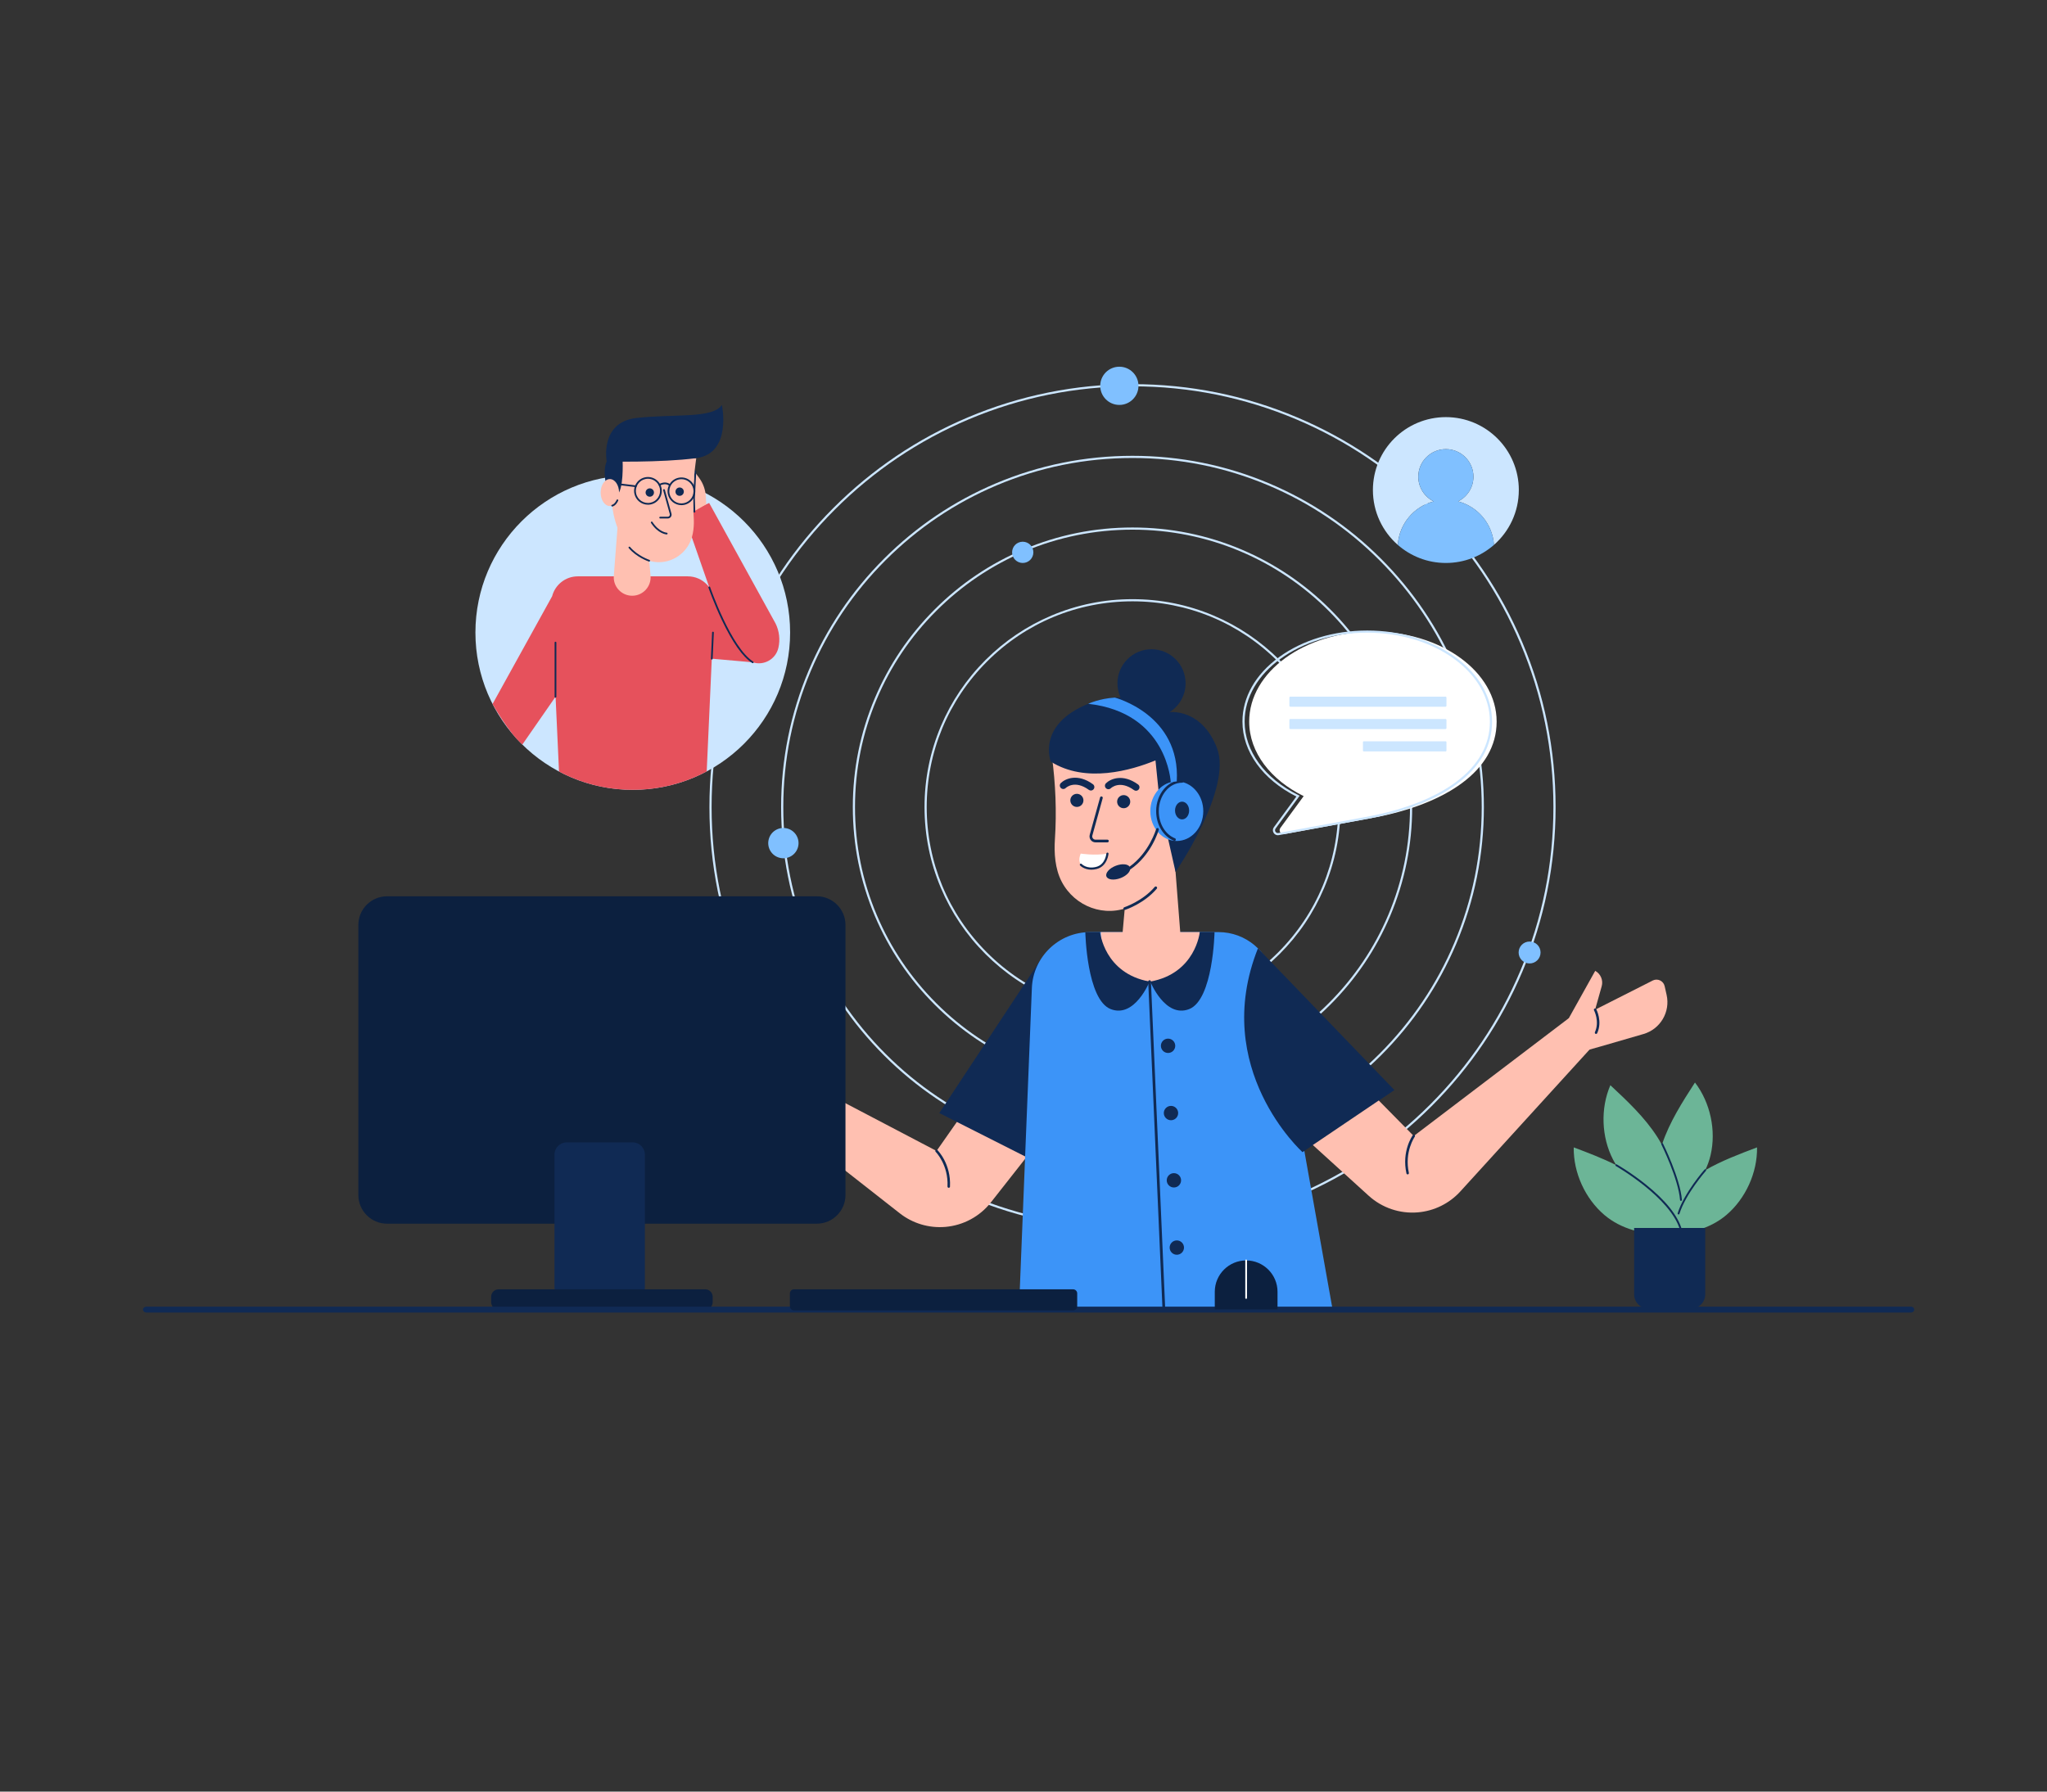 <svg xmlns="http://www.w3.org/2000/svg" width="586" height="513" viewBox="0 0 586 513" fill="none"><rect x="0" y="0" width="586" height="513" fill="#333333" stroke="none"/><g clip-path="url(#clip0_54_2227)"><path d="M324.207 172.178C308.469 172.178 293.674 178.305 282.546 189.431C271.417 200.556 265.289 215.348 265.289 231.081C265.289 246.815 271.417 261.606 282.546 272.732C293.674 283.858 308.469 289.985 324.207 289.985C339.944 289.985 354.739 283.858 365.868 272.732C376.996 261.606 383.124 246.815 383.124 231.081C383.124 215.348 376.996 200.556 365.868 189.431C354.739 178.305 339.944 172.178 324.207 172.178ZM324.207 290.606C316.169 290.606 308.372 289.031 301.032 285.927C293.942 282.93 287.575 278.637 282.108 273.171C276.642 267.706 272.348 261.339 269.349 254.252C266.245 246.914 264.67 239.117 264.67 231.083C264.67 223.049 266.245 215.252 269.349 207.914C272.348 200.826 276.642 194.46 282.108 188.995C287.577 183.528 293.944 179.236 301.032 176.239C308.374 173.135 316.171 171.561 324.207 171.561C332.243 171.561 340.042 173.135 347.381 176.239C354.472 179.236 360.838 183.529 366.305 188.995C371.774 194.462 376.066 200.827 379.064 207.914C382.169 215.254 383.744 223.049 383.744 231.083C383.744 239.117 382.169 246.914 379.064 254.252C376.066 261.341 371.772 267.706 366.305 273.171C360.838 278.637 354.47 282.93 347.381 285.927C340.04 289.031 332.243 290.606 324.207 290.606Z" fill="#CCE6FF"></path><path d="M268.03 174.918C260.697 182.248 254.963 190.775 250.994 200.163C246.882 209.888 244.761 220.322 244.761 231.08C244.761 241.837 246.882 252.274 250.994 261.998C254.963 271.387 260.699 279.912 268.03 287.243C275.363 294.572 283.89 300.307 293.281 304.275C303.008 308.386 313.443 310.506 324.205 310.506C334.967 310.506 345.404 308.386 355.129 304.275C364.52 300.307 373.047 294.572 380.38 287.243C387.713 279.912 393.447 271.387 397.416 261.998C401.529 252.274 403.649 241.841 403.649 231.08C403.649 220.319 401.529 209.886 397.416 200.163C393.447 190.775 387.711 182.249 380.38 174.918C373.049 167.587 364.52 161.854 355.129 157.886C345.402 153.775 334.967 151.655 324.205 151.655C313.443 151.655 303.006 153.775 293.281 157.886C283.89 161.854 275.363 167.589 268.03 174.918ZM324.205 311.125C313.396 311.125 302.912 309.009 293.04 304.835C283.507 300.803 274.944 295.031 267.591 287.68C260.238 280.329 254.465 271.768 250.432 262.237C246.257 252.369 244.141 241.886 244.141 231.08C244.141 220.273 246.257 209.792 250.432 199.922C254.465 190.391 260.238 181.83 267.591 174.479C274.944 167.128 283.507 161.357 293.04 157.324C302.912 153.151 313.396 151.035 324.205 151.035C335.014 151.035 345.498 153.151 355.37 157.324C364.904 161.357 373.466 167.128 380.819 174.479C388.172 181.83 393.945 190.391 397.978 199.922C402.153 209.792 404.27 220.273 404.27 231.08C404.27 241.886 402.153 252.368 397.978 262.237C393.945 271.768 388.172 280.329 380.819 287.68C373.466 295.031 364.904 300.803 355.37 304.835C345.498 309.009 335.014 311.125 324.205 311.125Z" fill="#CCE6FF"></path><path d="M253.516 160.408C244.317 169.604 237.106 180.31 232.086 192.176C226.889 204.464 224.236 217.568 224.236 231.08C224.236 244.591 226.889 257.697 232.086 269.984C237.106 281.85 244.317 292.555 253.516 301.752C262.715 310.948 273.423 318.158 285.292 323.176C297.583 328.372 310.69 331.025 324.205 331.025C337.72 331.025 350.829 328.372 363.118 323.176C374.987 318.158 385.695 310.948 394.894 301.752C404.093 292.555 411.304 281.85 416.324 269.984C421.521 257.695 424.175 244.591 424.175 231.08C424.175 217.568 421.521 204.463 416.324 192.176C411.304 180.31 404.093 169.604 394.894 160.408C385.695 151.211 374.987 144.001 363.118 138.984C350.827 133.787 337.72 131.134 324.205 131.134C310.69 131.134 297.581 133.787 285.292 138.984C273.423 144.001 262.715 151.211 253.516 160.408ZM324.205 331.648C310.625 331.648 297.452 328.988 285.051 323.745C273.073 318.68 262.316 311.428 253.077 302.192C243.839 292.957 236.586 282.201 231.519 270.226C226.275 257.827 223.615 244.657 223.615 231.081C223.615 217.506 226.275 204.335 231.519 191.937C236.586 179.962 243.839 169.207 253.077 159.97C262.314 150.735 273.073 143.483 285.051 138.418C297.454 133.175 310.627 130.515 324.205 130.515C337.784 130.515 350.958 133.175 363.359 138.418C375.337 143.483 386.094 150.735 395.333 159.97C404.571 169.206 411.824 179.962 416.891 191.937C422.135 204.335 424.795 217.506 424.795 231.081C424.795 244.657 422.135 257.828 416.891 270.226C411.824 282.201 404.571 292.956 395.333 302.192C386.096 311.429 375.337 318.68 363.359 323.745C350.957 328.988 337.784 331.648 324.205 331.648Z" fill="#CCE6FF"></path><path d="M324.207 110.613C307.939 110.613 292.16 113.798 277.304 120.081C262.955 126.148 250.07 134.834 239.004 145.897C227.937 156.961 219.248 169.845 213.181 184.189C206.898 199.041 203.711 214.816 203.711 231.08C203.711 247.343 206.896 263.119 213.181 277.971C219.25 292.316 227.939 305.199 239.004 316.262C250.07 327.326 262.957 336.013 277.304 342.079C292.16 348.36 307.939 351.546 324.207 351.546C340.474 351.546 356.253 348.362 371.109 342.079C385.458 336.011 398.343 327.324 409.41 316.262C420.476 305.199 429.165 292.315 435.233 277.971C441.515 263.119 444.702 247.343 444.702 231.08C444.702 214.816 441.517 199.041 435.233 184.189C429.164 169.843 420.475 156.961 409.41 145.897C398.343 134.834 385.456 126.147 371.109 120.081C356.253 113.799 340.474 110.613 324.207 110.613ZM324.207 352.168C307.857 352.168 291.995 348.967 277.062 342.652C262.639 336.554 249.686 327.822 238.564 316.703C227.441 305.582 218.708 292.633 212.609 278.215C206.292 263.285 203.09 247.429 203.09 231.081C203.09 214.734 206.292 198.878 212.609 183.948C218.708 169.529 227.443 156.579 238.564 145.46C249.688 134.339 262.641 125.608 277.062 119.511C291.994 113.196 307.855 109.994 324.207 109.994C340.558 109.994 356.418 113.196 371.351 119.511C385.774 125.608 398.727 134.341 409.849 145.46C420.973 156.581 429.705 169.53 435.805 183.948C442.121 198.876 445.323 214.734 445.323 231.081C445.323 247.429 442.121 263.285 435.805 278.215C429.704 292.634 420.971 305.584 409.849 316.703C398.725 327.824 385.773 336.554 371.351 342.652C356.418 348.967 340.558 352.168 324.207 352.168Z" fill="#CCE6FF"></path><path d="M228.484 242.406C229.034 240.075 227.59 237.739 225.258 237.189C222.927 236.639 220.59 238.083 220.04 240.414C219.49 242.745 220.934 245.08 223.265 245.63C225.597 246.181 227.933 244.737 228.484 242.406Z" fill="#80C0FF"></path><path d="M437.881 275.866C439.615 275.866 441.021 274.461 441.021 272.727C441.021 270.994 439.615 269.588 437.881 269.588C436.147 269.588 434.741 270.994 434.741 272.727C434.741 274.461 436.147 275.866 437.881 275.866Z" fill="#80C0FF"></path><path d="M320.441 115.941C323.463 115.941 325.913 113.492 325.913 110.47C325.913 107.449 323.463 105 320.441 105C317.419 105 314.969 107.449 314.969 110.47C314.969 113.492 317.419 115.941 320.441 115.941Z" fill="#80C0FF"></path><path d="M383.701 222.09C384.689 221.102 384.689 219.5 383.701 218.512C382.712 217.524 381.11 217.524 380.122 218.512C379.133 219.5 379.133 221.101 380.122 222.09C381.11 223.078 382.712 223.078 383.701 222.09Z" fill="#80C0FF"></path><path d="M292.781 161.195C294.462 161.195 295.825 159.833 295.825 158.152C295.825 156.471 294.462 155.109 292.781 155.109C291.1 155.109 289.737 156.471 289.737 158.152C289.737 159.833 291.1 161.195 292.781 161.195Z" fill="#80C0FF"></path><path d="M219.982 305.232L209.018 291.559C207.613 292.67 207.159 294.601 207.923 296.219L210.898 302.524L193.136 296.996C191.674 296.616 190.229 297.671 190.146 299.18L190.005 301.731C189.727 306.748 193.405 311.113 198.398 311.692L210.882 313.138L216.314 313.727L219.982 305.232Z" fill="#FFC0B1"></path><path d="M211.727 309.414C211.613 309.414 211.5 309.359 211.431 309.256C209.338 306.151 210.509 302.561 210.559 302.409C210.622 302.223 210.824 302.122 211.01 302.186C211.197 302.248 211.298 302.45 211.234 302.637C211.222 302.67 210.129 306.048 212.02 308.857C212.129 309.02 212.087 309.242 211.924 309.352C211.863 309.394 211.794 309.412 211.725 309.412L211.727 309.414Z" fill="#102A54"></path><path d="M276.295 317.857L268.107 329.552L218.765 303.683L213.852 313.113L257.581 347.403C261.276 350.301 265.932 351.692 270.613 351.3C275.756 350.868 280.49 348.32 283.678 344.262L297.021 327.291L276.295 317.857Z" fill="#FFC0B1"></path><path d="M271.599 340.104C271.599 340.104 271.587 340.104 271.58 340.104C271.383 340.094 271.232 339.927 271.242 339.73C271.552 333.562 267.894 329.841 267.857 329.805C267.717 329.666 267.717 329.44 267.857 329.301C267.996 329.161 268.22 329.161 268.36 329.299C268.52 329.459 272.28 333.269 271.954 339.766C271.944 339.956 271.787 340.104 271.599 340.104Z" fill="#102A54"></path><path d="M298.416 273.97L268.898 318.701L293.856 331.32L298.416 273.97Z" fill="#102A54"></path><path d="M312.057 266.888H348.837C356.592 266.888 363.229 272.448 364.589 280.08L381.428 374.619H291.721L295.397 282.891C295.756 273.952 303.109 266.888 312.058 266.888H312.057Z" fill="#3C94F8"></path><path d="M315.127 266.888C315.127 274.711 321.471 281.052 329.295 281.052C337.119 281.052 343.462 274.711 343.462 266.888H315.127Z" fill="#FFC0B1"></path><path d="M329.626 275.858C334.449 275.858 338.248 271.752 337.874 266.946L335.635 238.15H323.941L321.387 266.855C320.956 271.693 324.769 275.858 329.626 275.858Z" fill="#FFC0B1"></path><path d="M337.799 214.135H300.807L301.115 216.43C302.182 224.36 302.521 232.379 301.99 240.362C301.736 244.182 302.008 248.733 303.915 252.413C307.653 259.632 316.361 262.865 323.747 259.467C331.195 256.042 342.717 245.31 337.797 214.135H337.799Z" fill="#FFC0B1"></path><path d="M317.03 241.195H313.615C313.075 241.195 312.577 240.948 312.249 240.519C311.92 240.088 311.816 239.543 311.961 239.021L314.926 228.324C314.983 228.117 315.196 227.995 315.405 228.054C315.612 228.111 315.733 228.326 315.676 228.533L312.711 239.23C312.632 239.514 312.689 239.812 312.868 240.048C313.046 240.283 313.319 240.418 313.613 240.418H317.029C317.244 240.418 317.417 240.593 317.417 240.806C317.417 241.02 317.242 241.195 317.029 241.195H317.03Z" fill="#102A54"></path><path d="M321.679 231.418C322.717 231.418 323.557 230.577 323.557 229.541C323.557 228.504 322.717 227.663 321.679 227.663C320.642 227.663 319.802 228.504 319.802 229.541C319.802 230.577 320.642 231.418 321.679 231.418Z" fill="#102A54"></path><path d="M308.283 231.048C309.32 231.048 310.16 230.207 310.16 229.171C310.16 228.134 309.32 227.293 308.283 227.293C307.246 227.293 306.405 228.134 306.405 229.171C306.405 230.207 307.246 231.048 308.283 231.048Z" fill="#102A54"></path><path d="M321.982 260.537C321.819 260.537 321.666 260.432 321.612 260.267C321.545 260.064 321.658 259.843 321.861 259.776C321.913 259.759 327.097 258.028 330.562 253.957C330.702 253.794 330.947 253.774 331.11 253.914C331.274 254.053 331.294 254.299 331.154 254.462C327.543 258.706 322.322 260.446 322.102 260.518C322.061 260.531 322.021 260.538 321.981 260.538L321.982 260.537Z" fill="#102A54"></path><path d="M348.372 214.135C344.317 203.771 336.508 203.771 334.844 203.897C337.58 202.17 339.399 199.123 339.399 195.65C339.399 190.265 335.033 185.9 329.647 185.9C324.261 185.9 319.894 190.265 319.894 195.65C319.894 197.088 320.209 198.452 320.768 199.682C317.64 199.702 314.502 200.318 311.533 201.52C296.651 207.549 300.805 218.063 300.805 218.063C310.781 224.388 323.899 220.548 330.782 217.725L331.98 229.542L334.644 241.323L336.528 249.658C336.528 249.658 352.925 225.779 348.372 214.138V214.135Z" fill="#102A54"></path><path d="M312.287 226.348C312.084 226.348 311.878 226.286 311.702 226.156C307.679 223.226 305.195 225.525 305.091 225.626C304.7 226.015 304.073 226.01 303.686 225.619C303.297 225.229 303.302 224.595 303.693 224.208C304.966 222.94 308.527 221.38 312.876 224.548C313.32 224.873 313.418 225.495 313.095 225.939C312.9 226.207 312.597 226.348 312.289 226.348H312.287Z" fill="#102A54"></path><path d="M325.205 226.412C325.001 226.412 324.796 226.35 324.619 226.22C320.596 223.29 318.111 225.591 318.008 225.69C317.618 226.079 316.99 226.074 316.603 225.683C316.214 225.293 316.219 224.659 316.61 224.272C317.884 223.004 321.444 221.444 325.793 224.612C326.238 224.937 326.335 225.559 326.012 226.003C325.817 226.271 325.514 226.413 325.206 226.413L325.205 226.412Z" fill="#102A54"></path><path d="M309.39 244.408C309.39 244.408 313.261 245.042 317.03 244.431C317.03 244.431 316.839 249.379 311.537 248.568C307.623 247.971 309.39 244.408 309.39 244.408Z" fill="white"></path><path d="M312.422 249.017C310.349 249.017 309.257 247.866 309.201 247.806C309.085 247.68 309.094 247.484 309.218 247.368C309.344 247.252 309.54 247.259 309.656 247.385C309.713 247.446 311.101 248.884 313.786 248.223C316.448 247.567 316.719 244.436 316.723 244.404C316.736 244.235 316.884 244.107 317.054 244.12C317.224 244.134 317.352 244.282 317.338 244.451C317.335 244.487 317.025 248.061 313.933 248.823C313.383 248.96 312.878 249.015 312.422 249.015V249.017Z" fill="#102A54"></path><path d="M337.9 223.813C341.606 224.373 344.465 227.943 344.465 232.264C344.465 236.974 341.07 240.793 336.88 240.793C332.69 240.793 329.295 236.974 329.295 232.264C329.295 227.554 332.69 223.736 336.88 223.736C337.225 223.736 337.567 223.761 337.9 223.811" fill="#3C94F8"></path><path d="M336.237 240.759C336.192 240.759 336.146 240.751 336.101 240.734C333.035 239.54 330.976 236.137 330.976 232.264C330.976 227.356 334.306 223.36 338.398 223.36C338.605 223.36 338.773 223.529 338.773 223.735C338.773 223.942 338.605 224.111 338.398 224.111C334.72 224.111 331.726 227.768 331.726 232.264C331.726 235.829 333.594 238.953 336.374 240.034C336.567 240.11 336.663 240.327 336.587 240.52C336.53 240.668 336.387 240.759 336.237 240.759Z" fill="#102A54"></path><path d="M331.457 237.104C331.25 237.045 331.035 237.166 330.976 237.371C330.956 237.445 329.007 244.102 323.37 248.146C322.824 247.36 321.153 247.229 319.437 247.887C317.572 248.6 316.364 249.969 316.738 250.945C317.111 251.92 318.925 252.134 320.789 251.419C322.278 250.849 323.347 249.861 323.527 248.988C329.61 244.835 331.634 237.899 331.725 237.582C331.783 237.375 331.662 237.159 331.455 237.1L331.457 237.104Z" fill="#102A54"></path><path d="M335.149 223.959C335.149 223.959 334.228 204.054 311.533 201.519C311.533 201.519 314.707 199.996 319.152 199.744C319.152 199.744 338.001 204.617 336.878 223.735L335.147 223.959H335.149Z" fill="#3C94F8"></path><path d="M338.398 234.618C339.513 234.618 340.417 233.481 340.417 232.079C340.417 230.677 339.513 229.541 338.398 229.541C337.283 229.541 336.379 230.677 336.379 232.079C336.379 233.481 337.283 234.618 338.398 234.618Z" fill="#102A54"></path><path d="M329.295 281.052C329.295 281.052 333.528 291.615 340.417 288.937C347.305 286.259 347.689 266.888 347.689 266.888H343.464C343.464 266.888 342.286 278.718 329.297 281.052H329.295Z" fill="#102A54"></path><path d="M329.091 281.052C329.091 281.052 324.858 291.615 317.969 288.937C311.081 286.259 310.697 266.888 310.697 266.888H314.922C314.922 266.888 316.1 278.718 329.09 281.052H329.091Z" fill="#102A54"></path><path d="M333.17 375.007C332.963 375.007 332.79 374.844 332.781 374.636L328.704 281.069C328.694 280.854 328.861 280.672 329.076 280.664C329.286 280.649 329.473 280.82 329.482 281.036L333.559 374.602C333.569 374.817 333.402 374.999 333.187 375.007C333.182 375.007 333.175 375.007 333.17 375.007Z" fill="#102A54"></path><path d="M335.838 300.894C336.64 300.093 336.64 298.793 335.838 297.992C335.036 297.19 333.736 297.19 332.935 297.992C332.133 298.793 332.133 300.093 332.935 300.894C333.736 301.696 335.036 301.696 335.838 300.894Z" fill="#102A54"></path><path d="M336.674 320.152C337.476 319.351 337.476 318.051 336.674 317.25C335.873 316.449 334.573 316.449 333.771 317.25C332.97 318.051 332.97 319.351 333.771 320.152C334.573 320.954 335.873 320.954 336.674 320.152Z" fill="#102A54"></path><path d="M336.057 340.011C337.191 340.011 338.11 339.092 338.11 337.959C338.11 336.826 337.191 335.907 336.057 335.907C334.924 335.907 334.004 336.826 334.004 337.959C334.004 339.092 334.924 340.011 336.057 340.011Z" fill="#102A54"></path><path d="M338.344 358.67C339.145 357.868 339.145 356.569 338.344 355.767C337.542 354.966 336.242 354.966 335.44 355.767C334.639 356.569 334.639 357.868 335.44 358.67C336.242 359.471 337.542 359.471 338.344 358.67Z" fill="#102A54"></path><path d="M360.113 271.536L399.188 312.116L372.874 329.895C372.874 329.895 346.403 306.031 360.113 271.535V271.536Z" fill="#102A54"></path><path d="M448.13 293.289L456.665 277.982C458.235 278.844 459.004 280.672 458.52 282.396L456.635 289.108L473.229 280.704C474.609 280.087 476.207 280.886 476.54 282.359L477.104 284.852C478.213 289.753 475.312 294.668 470.486 296.069L458.415 299.572L453.157 301.055L448.126 293.289H448.13Z" fill="#FFC0B1"></path><path d="M456.906 296.046C456.857 296.046 456.807 296.036 456.76 296.014C456.58 295.933 456.501 295.721 456.583 295.543C457.986 292.449 456.341 289.31 456.324 289.278C456.231 289.105 456.297 288.888 456.47 288.796C456.644 288.703 456.861 288.769 456.953 288.942C457.029 289.083 458.78 292.426 457.233 295.837C457.174 295.968 457.044 296.046 456.908 296.046H456.906Z" fill="#102A54"></path><path d="M394.701 315.103L404.719 325.274L449.07 291.561L455.484 300.043L418.068 341.127C414.907 344.599 410.547 346.747 405.866 347.137C400.723 347.568 395.631 345.84 391.812 342.37L375.83 327.854L394.699 315.105L394.701 315.103Z" fill="#FFC0B1"></path><path d="M402.974 336.263C402.811 336.263 402.663 336.151 402.626 335.984C401.222 329.631 404.296 325.248 404.428 325.065C404.542 324.905 404.764 324.868 404.926 324.983C405.086 325.097 405.123 325.319 405.008 325.481C404.969 325.534 401.991 329.809 403.322 335.831C403.364 336.023 403.243 336.213 403.051 336.257C403.026 336.262 402.999 336.265 402.974 336.265V336.263Z" fill="#102A54"></path><path d="M233.823 256.634H110.802C106.265 256.634 102.587 260.311 102.587 264.846V342.163C102.587 346.698 106.265 350.375 110.802 350.375H233.823C238.36 350.375 242.037 346.698 242.037 342.163V264.846C242.037 260.311 238.36 256.634 233.823 256.634Z" fill="#0C203F"></path><path d="M181.097 327.09H162.25C160.308 327.09 158.734 328.664 158.734 330.606V368.506C158.734 370.447 160.308 372.021 162.25 372.021H181.097C183.039 372.021 184.614 370.447 184.614 368.506V330.606C184.614 328.664 183.039 327.09 181.097 327.09Z" fill="#102A54"></path><path d="M201.886 369.165H142.741C141.56 369.165 140.602 370.123 140.602 371.303V372.836C140.602 374.017 141.56 374.974 142.741 374.974H201.886C203.067 374.974 204.024 374.017 204.024 372.836V371.303C204.024 370.123 203.067 369.165 201.886 369.165Z" fill="#0C203F"></path><path d="M181.144 226.153C206.022 226.153 226.189 205.99 226.189 181.119C226.189 156.247 206.022 136.085 181.144 136.085C156.267 136.085 136.1 156.247 136.1 181.119C136.1 205.99 156.267 226.153 181.144 226.153Z" fill="#CCE6FF"></path><path d="M196.888 165.025H165.41C161.853 165.025 158.89 167.466 158.056 170.736V170.731L141.004 201.571C141.004 201.571 145.571 209.724 149.53 213.195L159.02 199.52L158.946 197.296L160.029 220.908C166.327 224.255 173.515 226.153 181.146 226.153C188.777 226.153 196.002 224.245 202.311 220.881L204.472 172.955C204.667 168.635 201.216 165.025 196.89 165.025H196.888Z" fill="#E6515C"></path><path d="M222.033 178.543L203.018 144.018L195.761 147.261L204.075 171.127L203.765 188.601L215.483 189.639C218.606 190.67 222.07 188.822 222.836 185.482C223.372 183.146 223.088 180.695 222.033 178.543Z" fill="#E6515C"></path><path d="M202.187 144.39L202.049 142.085C201.938 140.222 201.297 138.427 200.201 136.914L198.791 134.966L197.74 142.625L198.505 146.518L202.187 144.39Z" fill="#FFC0B1"></path><path d="M198.783 146.767C198.65 146.767 198.539 146.661 198.534 146.526L198.419 142.676V142.666L198.822 134.955C198.828 134.818 198.946 134.711 199.082 134.719C199.219 134.726 199.325 134.844 199.318 134.98L198.918 142.681L199.032 146.511C199.035 146.647 198.928 146.764 198.791 146.767C198.79 146.767 198.786 146.767 198.785 146.767H198.783Z" fill="#102A54"></path><path d="M180.984 170.577C177.909 170.58 175.482 167.964 175.716 164.899L177.121 146.528L184.58 146.518L186.232 164.827C186.512 167.912 184.082 170.573 180.983 170.577H180.984Z" fill="#FFC0B1"></path><path d="M175.721 131.212L199.318 131.183L199.123 132.647C198.448 137.707 198.238 142.822 198.583 147.914C198.748 150.35 198.578 153.253 197.364 155.604C194.985 160.211 189.433 162.28 184.718 160.118C179.965 157.94 172.607 151.102 175.72 131.214L175.721 131.212Z" fill="#FFC0B1"></path><path d="M188.99 148.456C188.854 148.456 188.741 148.345 188.741 148.209C188.741 148.071 188.852 147.96 188.989 147.96L191.168 147.956C191.356 147.956 191.529 147.87 191.644 147.719C191.758 147.569 191.793 147.379 191.743 147.198L189.843 140.376C189.806 140.243 189.884 140.107 190.017 140.07C190.148 140.033 190.286 140.111 190.323 140.243L192.222 147.065C192.315 147.396 192.248 147.744 192.041 148.02C191.834 148.296 191.516 148.452 191.171 148.452L188.992 148.456H188.99Z" fill="#102A54"></path><path d="M186.862 141.872C187.33 141.405 187.33 140.646 186.862 140.179C186.394 139.711 185.636 139.711 185.168 140.179C184.7 140.646 184.7 141.405 185.168 141.872C185.636 142.34 186.394 142.34 186.862 141.872Z" fill="#102A54"></path><path d="M195.761 140.777C195.761 141.438 195.226 141.976 194.565 141.976C193.903 141.976 193.365 141.441 193.365 140.78C193.365 140.119 193.9 139.581 194.561 139.581C195.223 139.581 195.761 140.116 195.761 140.777Z" fill="#102A54"></path><path d="M185.847 160.798C185.822 160.798 185.797 160.795 185.77 160.786C185.628 160.741 182.297 159.636 179.99 156.931C179.901 156.826 179.914 156.67 180.019 156.581C180.123 156.492 180.279 156.505 180.369 156.609C182.581 159.205 185.889 160.304 185.923 160.315C186.052 160.357 186.125 160.499 186.083 160.628C186.049 160.732 185.951 160.8 185.847 160.8V160.798Z" fill="#102A54"></path><path d="M178.245 132.107C178.245 132.107 178.595 140.407 176.615 141.717C174.636 143.027 173.976 140.513 173.976 140.513C173.976 140.513 171.158 132.026 175.676 130.14C178.444 128.986 178.245 132.105 178.245 132.105V132.107Z" fill="#102A54"></path><path d="M190.86 153.025C190.86 153.025 190.851 153.025 190.848 153.025C190.749 153.02 188.4 152.877 186.364 149.729C186.29 149.615 186.322 149.46 186.438 149.386C186.552 149.312 186.707 149.344 186.781 149.46C188.669 152.379 190.851 152.527 190.873 152.528C191.009 152.535 191.115 152.653 191.109 152.789C191.102 152.922 190.992 153.025 190.861 153.025H190.86Z" fill="#102A54"></path><path d="M173.672 132.135C173.672 132.135 171.606 120.897 182.174 119.684C192.742 118.471 204.103 119.946 206.657 115.939C206.657 115.939 209.659 129.832 199.318 131.181C188.977 132.531 173.67 132.134 173.67 132.134L173.672 132.135Z" fill="#102A54"></path><path d="M185.49 144.513C183.651 144.513 181.996 143.223 181.609 141.354C181.393 140.317 181.595 139.258 182.176 138.373C182.756 137.488 183.648 136.881 184.686 136.665C185.724 136.45 186.783 136.652 187.668 137.232C188.553 137.813 189.16 138.704 189.376 139.742C189.82 141.884 188.44 143.986 186.298 144.43C186.027 144.486 185.756 144.513 185.49 144.513ZM185.499 137.078C185.262 137.078 185.024 137.101 184.787 137.152C183.88 137.34 183.099 137.87 182.591 138.645C182.083 139.419 181.906 140.346 182.095 141.253C182.484 143.125 184.324 144.333 186.197 143.944C187.104 143.756 187.885 143.226 188.393 142.45C188.901 141.675 189.078 140.75 188.889 139.843C188.701 138.936 188.171 138.156 187.395 137.648C186.823 137.273 186.168 137.078 185.499 137.078Z" fill="#102A54"></path><path d="M195.071 144.639C193.232 144.639 191.576 143.349 191.189 141.48C190.745 139.338 192.125 137.236 194.267 136.792C195.303 136.576 196.363 136.778 197.248 137.359C198.133 137.939 198.741 138.83 198.956 139.868C199.172 140.905 198.97 141.964 198.389 142.849C197.809 143.734 196.917 144.341 195.879 144.557C195.608 144.612 195.337 144.639 195.071 144.639ZM195.08 137.204C194.842 137.204 194.605 137.227 194.368 137.278C192.495 137.666 191.287 139.507 191.676 141.379C191.864 142.286 192.394 143.066 193.17 143.574C193.944 144.082 194.871 144.259 195.778 144.07C196.685 143.882 197.465 143.352 197.974 142.577C198.482 141.803 198.658 140.876 198.47 139.969C198.281 139.063 197.751 138.282 196.976 137.774C196.404 137.399 195.749 137.204 195.08 137.204Z" fill="#102A54"></path><path d="M188.792 139.084C188.708 139.084 188.627 139.042 188.58 138.967C188.507 138.851 188.544 138.698 188.66 138.625C188.729 138.583 190.373 137.591 191.75 138.592C191.861 138.672 191.886 138.827 191.805 138.938C191.724 139.049 191.57 139.073 191.459 138.994C190.353 138.19 188.936 139.039 188.923 139.047C188.883 139.073 188.837 139.084 188.793 139.084H188.792Z" fill="#102A54"></path><path d="M182.016 139.48C182.006 139.48 181.996 139.48 181.986 139.478L176.642 138.829C176.505 138.812 176.408 138.689 176.425 138.553C176.441 138.417 176.564 138.321 176.701 138.336L182.044 138.985C182.181 139.002 182.278 139.125 182.262 139.261C182.246 139.387 182.139 139.48 182.016 139.48Z" fill="#102A54"></path><path d="M177.224 141.036C177.227 143.17 176.048 144.901 174.591 144.903C173.133 144.905 171.951 143.175 171.949 141.041C171.946 138.906 173.125 137.175 174.582 137.173C176.039 137.172 177.222 138.901 177.224 141.036Z" fill="#FFC0B1"></path><path d="M175.25 145.034C175.126 145.034 175.018 144.942 175.005 144.814C174.989 144.679 175.085 144.557 175.218 144.54C175.238 144.536 175.943 144.405 176.524 143.147C176.581 143.022 176.729 142.969 176.854 143.026C176.978 143.083 177.032 143.231 176.975 143.355C176.26 144.903 175.317 145.028 175.279 145.033C175.269 145.033 175.26 145.033 175.25 145.033V145.034Z" fill="#102A54"></path><path d="M203.765 188.85C203.765 188.85 203.758 188.85 203.753 188.85C203.617 188.843 203.509 188.727 203.516 188.591L203.853 181.107C203.859 180.971 203.974 180.865 204.112 180.87C204.25 180.877 204.356 180.993 204.349 181.129L204.012 188.613C204.006 188.746 203.896 188.85 203.765 188.85Z" fill="#102A54"></path><path d="M215.481 189.888C215.436 189.888 215.388 189.876 215.348 189.849C212.619 188.108 209.678 183.942 206.609 177.465C204.332 172.661 202.828 168.306 202.814 168.264C202.771 168.134 202.84 167.993 202.969 167.947C203.099 167.904 203.24 167.973 203.286 168.102C203.344 168.274 209.279 185.387 215.617 189.431C215.733 189.505 215.767 189.658 215.693 189.774C215.646 189.848 215.565 189.888 215.483 189.888H215.481Z" fill="#102A54"></path><path d="M159.02 199.769C158.882 199.769 158.771 199.658 158.771 199.52V183.992C158.771 183.854 158.882 183.743 159.02 183.743C159.158 183.743 159.269 183.854 159.269 183.992V199.52C159.269 199.658 159.158 199.769 159.02 199.769Z" fill="#102A54"></path><path d="M393.028 180.846C373.466 180.846 357.61 192.378 357.61 206.604C357.61 215.489 363.796 223.323 373.207 227.954L366.541 237.055C365.918 237.904 366.704 239.067 367.724 238.806L393.459 234.079C413.606 230.239 428.447 220.83 428.447 206.604C428.447 192.378 412.59 180.846 393.028 180.846Z" fill="white"></path><path d="M365.817 239.153C365.349 239.153 364.91 238.924 364.638 238.52C364.294 238.012 364.308 237.366 364.67 236.872L371.119 228.067C361.443 223.192 355.68 215.19 355.68 206.604C355.68 199.621 359.41 193.064 366.181 188.14C372.923 183.237 381.883 180.537 391.408 180.537C400.933 180.537 409.893 183.237 416.635 188.14C423.407 193.066 427.136 199.623 427.136 206.604C427.136 213.585 423.751 219.542 417.072 224.486C411.003 228.979 402.298 232.402 391.897 234.385L366.169 239.111C366.051 239.139 365.933 239.154 365.817 239.154V239.153ZM391.408 181.156C372.05 181.156 356.299 192.571 356.299 206.604C356.299 215.047 362.065 222.923 371.723 227.675L372.055 227.838L365.169 237.237C364.92 237.576 364.998 237.943 365.151 238.172C365.306 238.401 365.615 238.609 366.026 238.505L366.046 238.5L391.781 233.773C402.089 231.808 410.707 228.424 416.702 223.986C423.214 219.167 426.515 213.318 426.515 206.604C426.515 192.573 410.766 181.156 391.406 181.156H391.408Z" fill="#CCE6FF"></path><path d="M369.41 202.36H413.788C413.952 202.36 414.084 202.227 414.084 202.064V199.763C414.084 199.599 413.952 199.467 413.788 199.467H369.41C369.246 199.467 369.113 199.599 369.113 199.763V202.064C369.113 202.227 369.246 202.36 369.41 202.36Z" fill="#CCE6FF"></path><path d="M369.41 208.754H413.788C413.952 208.754 414.084 208.621 414.084 208.458V206.157C414.084 205.993 413.952 205.861 413.788 205.861H369.41C369.246 205.861 369.113 205.993 369.113 206.157V208.458C369.113 208.621 369.246 208.754 369.41 208.754Z" fill="#CCE6FF"></path><path d="M390.386 215.148H413.867C413.987 215.148 414.084 215.051 414.084 214.931V212.472C414.084 212.352 413.987 212.255 413.867 212.255H390.386C390.267 212.255 390.169 212.352 390.169 212.472V214.931C390.169 215.051 390.267 215.148 390.386 215.148Z" fill="#CCE6FF"></path><path d="M502.992 328.532C497.934 330.436 492.828 332.368 488.16 335.059C488.823 333.683 489.343 332.248 489.69 330.769C491.344 323.721 489.629 315.697 485.224 309.952C481.61 315.559 477.959 321.24 475.835 327.563C475.81 327.639 475.786 327.715 475.761 327.79C475.339 327.01 474.888 326.248 474.412 325.506C470.806 319.892 465.878 315.277 461.003 310.723C458.134 317.369 458.432 325.57 461.76 331.999C462.05 332.559 462.369 333.104 462.711 333.636C458.789 331.653 454.636 330.083 450.516 328.532C450.4 335.771 453.802 343.238 459.329 347.913C464.01 351.872 470.54 353.622 476.754 353.267C482.968 353.622 489.498 351.872 494.179 347.913C499.706 343.236 503.11 335.771 502.992 328.532Z" fill="#6CB597"></path><path d="M481.22 352.421C481.104 352.421 480.997 352.345 480.964 352.227C478.302 342.917 462.736 333.957 462.578 333.868C462.45 333.796 462.407 333.633 462.479 333.505C462.551 333.377 462.714 333.331 462.842 333.405C462.883 333.427 466.857 335.703 471.111 339.116C476.843 343.716 480.331 348.077 481.475 352.083C481.516 352.224 481.433 352.372 481.292 352.412C481.267 352.419 481.243 352.423 481.218 352.423L481.22 352.421Z" fill="#102A54"></path><path d="M481.22 343.842C481.082 343.842 480.966 343.736 480.954 343.596C480.464 337.495 475.647 327.78 475.598 327.683C475.532 327.551 475.586 327.392 475.717 327.326C475.849 327.26 476.009 327.314 476.074 327.445C476.123 327.545 480.987 337.35 481.485 343.554C481.497 343.7 481.388 343.828 481.241 343.842C481.235 343.842 481.226 343.842 481.22 343.842Z" fill="#102A54"></path><path d="M480.525 347.736C480.498 347.736 480.472 347.733 480.446 347.724C480.306 347.68 480.227 347.531 480.271 347.391C482.084 341.564 487.904 334.95 487.962 334.884C488.059 334.773 488.228 334.763 488.337 334.86C488.448 334.958 488.458 335.126 488.36 335.236C488.303 335.301 482.557 341.831 480.779 347.549C480.743 347.664 480.637 347.736 480.525 347.736Z" fill="#102A54"></path><path d="M467.806 351.605H488.162V370.627C488.162 372.866 486.345 374.683 484.105 374.683H471.863C469.623 374.683 467.806 372.866 467.806 370.627V351.605Z" fill="#102A54"></path><path d="M547.066 375.815H41.868C41.353 375.815 40.934 375.438 40.934 374.974C40.934 374.51 41.351 374.133 41.868 374.133H547.066C547.581 374.133 548 374.51 548 374.974C548 375.438 547.583 375.815 547.066 375.815Z" fill="#102A54"></path><path d="M434.799 140.316C434.799 128.784 425.448 119.435 413.913 119.435C402.377 119.435 393.026 128.783 393.026 140.316C393.026 146.577 395.784 152.194 400.149 156.021C400.531 150.007 404.763 145.041 410.411 143.564C407.81 142.274 406.019 139.592 406.019 136.492C406.019 132.135 409.553 128.603 413.911 128.603C418.269 128.603 421.802 132.135 421.802 136.492C421.802 139.592 420.014 142.274 417.411 143.564C423.059 145.041 427.291 150.007 427.673 156.021C432.039 152.194 434.795 146.577 434.795 140.316H434.799Z" fill="#CCE6FF"></path><path d="M417.414 143.562C420.015 142.272 421.806 139.591 421.806 136.491C421.806 132.134 418.272 128.601 413.914 128.601C409.556 128.601 406.023 132.134 406.023 136.491C406.023 139.591 407.811 142.272 410.414 143.562C404.766 145.039 400.534 150.007 400.152 156.019C403.827 159.24 408.643 161.195 413.916 161.195C419.189 161.195 424.003 159.24 427.679 156.019C427.298 150.005 423.066 145.039 417.417 143.562H417.414Z" fill="#80C0FF"></path><path d="M227.305 369.165H307.197C307.847 369.165 308.374 369.692 308.374 370.341V374.027C308.374 374.676 307.847 375.203 307.197 375.203H227.305C226.655 375.203 226.128 374.676 226.128 374.027V370.341C226.128 369.692 226.655 369.165 227.305 369.165Z" fill="#0C203F"></path><path d="M356.738 360.899C361.695 360.899 365.72 364.923 365.72 369.879V374.917H347.758V369.879C347.758 364.923 351.783 360.899 356.74 360.899H356.738Z" fill="#0C203F"></path><path d="M356.738 371.895C356.598 371.895 356.486 371.783 356.486 371.643V360.899C356.486 360.759 356.598 360.647 356.738 360.647C356.878 360.647 356.99 360.759 356.99 360.899V371.643C356.99 371.783 356.878 371.895 356.738 371.895Z" fill="white"></path></g><defs><clipPath id="clip0_54_2227"><rect width="511" height="271" fill="white" transform="translate(37 105)"></rect></clipPath></defs></svg>